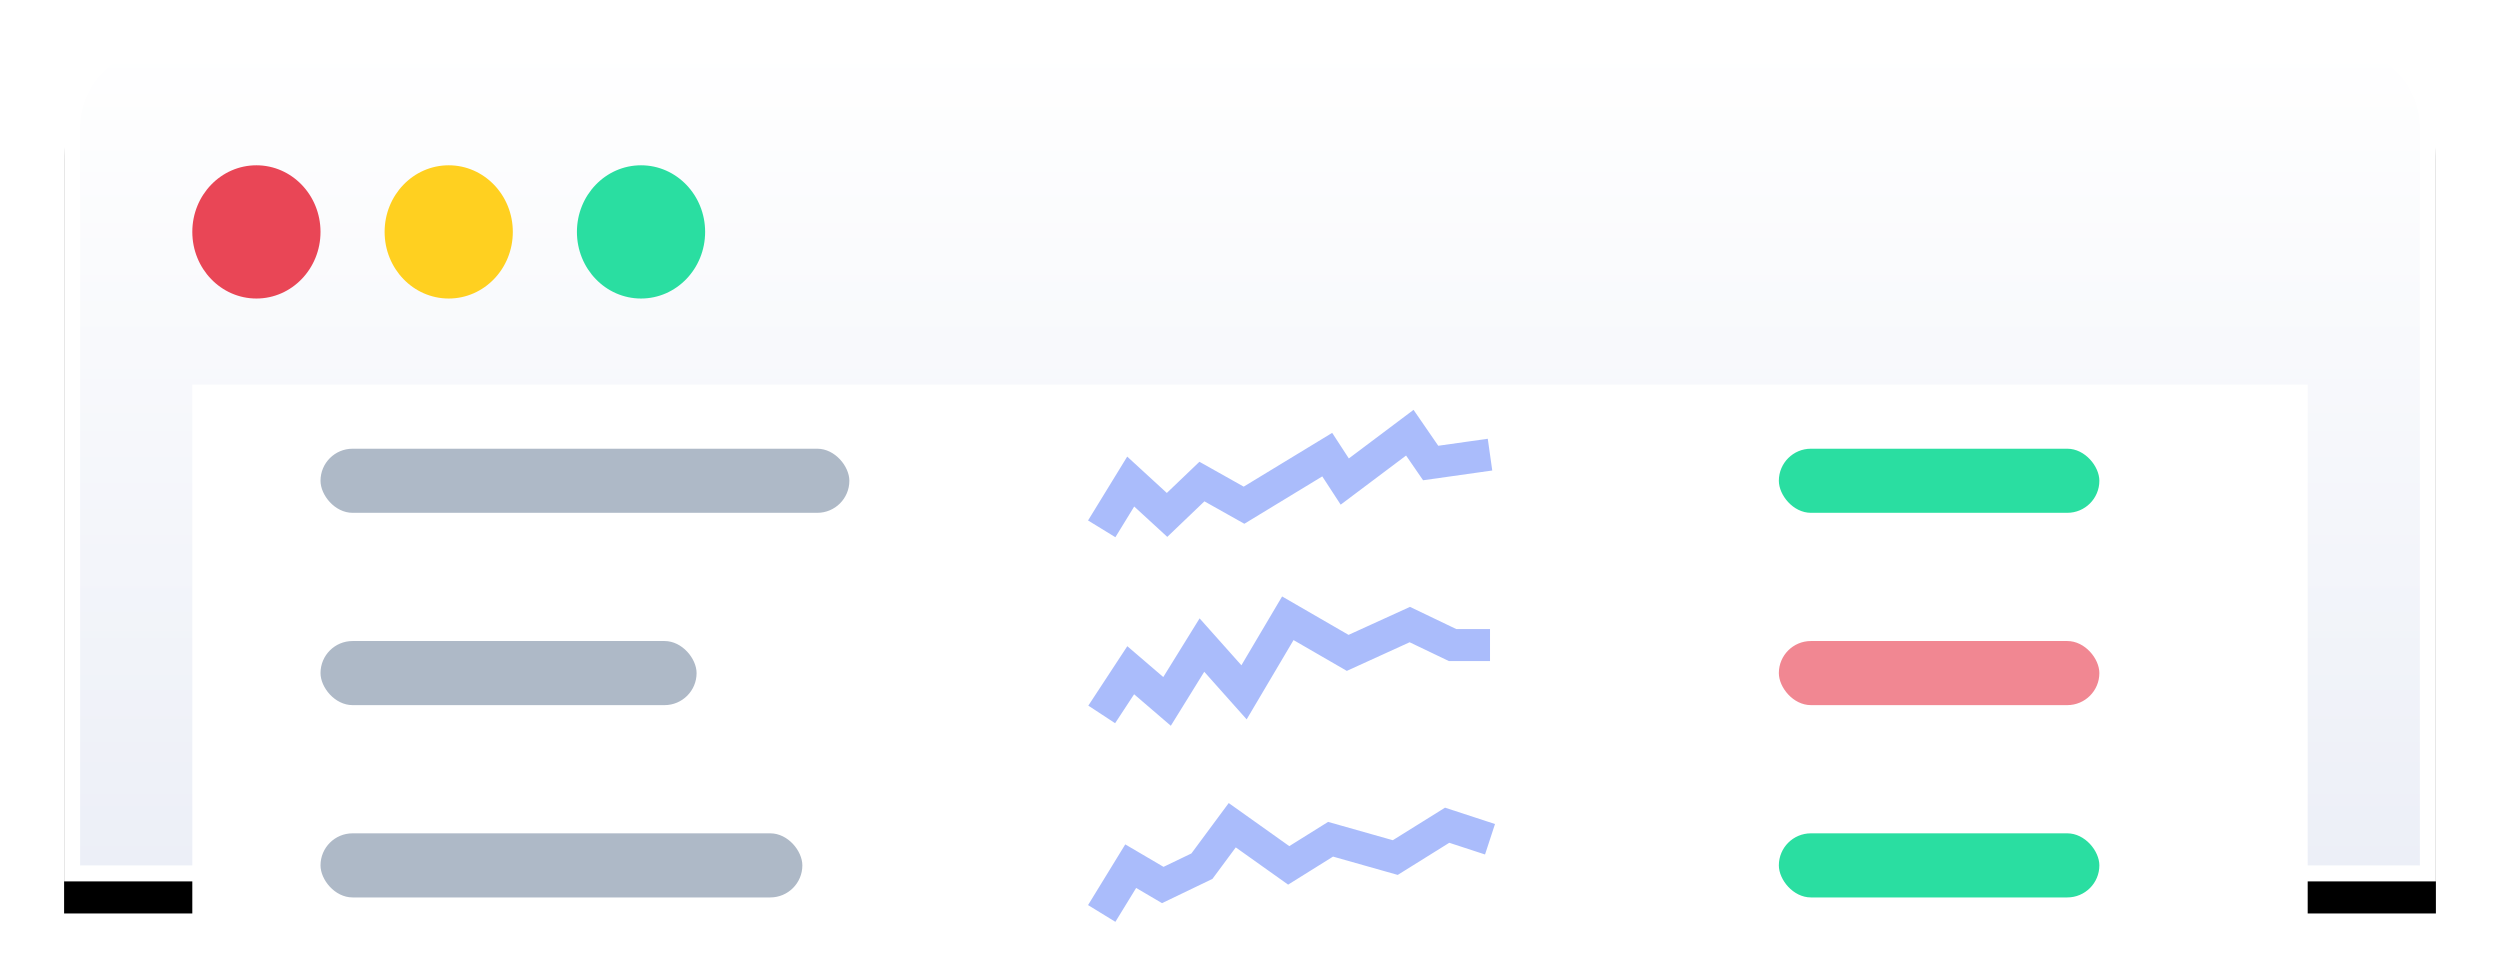 <?xml version="1.0" encoding="UTF-8"?>
<svg width="156px" height="61px" viewBox="0 0 156 61" version="1.1" xmlns="http://www.w3.org/2000/svg" xmlns:xlink="http://www.w3.org/1999/xlink">
    <title>Group 123</title>
    <defs>
        <linearGradient x1="50%" y1="0%" x2="50%" y2="100%" id="linearGradient-1">
            <stop stop-color="#FFFFFF" offset="0%"></stop>
            <stop stop-color="#ECEFF7" offset="100%"></stop>
        </linearGradient>
        <path d="M6,0 L142,0 C145.314,-6.08718376e-16 148,2.686 148,6 L148,53 L148,53 L0,53 L0,6 C-4.05812251e-16,2.686 2.686,-1.16763846e-15 6,0 Z" id="path-2"></path>
        <filter x="-4.7%" y="-9.4%" width="109.5%" height="126.4%" filterUnits="objectBoundingBox" id="filter-3">
            <feOffset dx="0" dy="2" in="SourceAlpha" result="shadowOffsetOuter1"></feOffset>
            <feGaussianBlur stdDeviation="2" in="shadowOffsetOuter1" result="shadowBlurOuter1"></feGaussianBlur>
            <feComposite in="shadowBlurOuter1" in2="SourceAlpha" operator="out" result="shadowBlurOuter1"></feComposite>
            <feColorMatrix values="0 0 0 0 0.553   0 0 0 0 0.471   0 0 0 0 1  0 0 0 0.199 0" type="matrix" in="shadowBlurOuter1"></feColorMatrix>
        </filter>
    </defs>
    <g id="Mutual-Funds---Switch" stroke="none" stroke-width="1" fill="none" fill-rule="evenodd">
        <g id="Mutual-Funds" transform="translate(-598, -3042)">
            <g id="Group-20" transform="translate(601.116, 3044)">
                <g id="Group-123" transform="translate(0.884, 0)">
                    <g id="Group-120-Copy-3">
                        <g id="Group-18">
                            <g id="Rectangle">
                                <use fill="black" fill-opacity="1" filter="url(#filter-3)" xlink:href="#path-2"></use>
                                <path stroke="#FFFFFF" stroke-width="1" d="M142,0.5 C143.519,0.5 144.894,1.116 145.889,2.111 C146.884,3.106 147.5,4.481 147.5,6 L147.5,6 L147.5,52.5 L0.5,52.5 L0.5,6 C0.5,4.481 1.116,3.106 2.111,2.111 C3.106,1.116 4.481,0.5 6,0.5 L6,0.5 Z" stroke-linejoin="square" fill="url(#linearGradient-1)" fill-rule="evenodd"></path>
                            </g>
                            <ellipse id="Oval" fill="#E94656" cx="12" cy="12.471" rx="4" ry="4.157"></ellipse>
                            <ellipse id="Oval-Copy" fill="#FFD020" cx="24" cy="12.471" rx="4" ry="4.157"></ellipse>
                            <ellipse id="Oval-Copy-2" fill="#2ADEA1" cx="36" cy="12.471" rx="4" ry="4.157"></ellipse>
                        </g>
                        <rect id="Rectangle-Copy-162" fill="#FFFFFF" x="8" y="22" width="132" height="37"></rect>
                    </g>
                    <g id="Group-19" transform="translate(16, 25)">
                        <rect id="Rectangle" fill="#AEB9C7" x="0" y="1" width="33" height="4" rx="2"></rect>
                        <rect id="Rectangle-Copy-30" fill="#2ADEA1" x="91" y="1" width="20" height="4" rx="2"></rect>
                        <rect id="Rectangle-Copy-28" fill="#AEB9C7" x="0" y="13" width="23.467" height="4" rx="2"></rect>
                        <rect id="Rectangle-Copy-31" fill="#F18792" x="91" y="13" width="20" height="4" rx="2"></rect>
                        <rect id="Rectangle-Copy-29" fill="#AEB9C7" x="0" y="25" width="30.067" height="4" rx="2"></rect>
                        <rect id="Rectangle-Copy-32" fill="#2ADEA1" x="91" y="25" width="20" height="4" rx="2"></rect>
                        <polyline id="Path-4" stroke="#AABCFB" stroke-width="2" points="48.747 6 50.556 3.049 52.824 5.131 55 3.049 57.627 4.525 62.819 1.369 63.913 3.049 67.972 1.66533454e-16 69.274 1.892 72.977 1.369"></polyline>
                        <polyline id="Path-4-Copy" stroke="#AABCFB" stroke-width="2" points="48.747 17.58 50.556 14.822 52.824 16.768 55 13.252 57.627 16.201 60.36 11.58 64.096 13.74 67.972 11.973 70.641 13.252 72.977 13.252"></polyline>
                        <polyline id="Path-4-Copy-2" stroke="#AABCFB" stroke-width="2" points="48.747 30 50.556 27.049 52.557 28.224 55 27.049 56.892 24.494 60.415 27 63.027 25.369 67.065 26.512 70.302 24.494 72.977 25.369"></polyline>
                    </g>
                </g>
            </g>
        </g>
    </g>
</svg>
